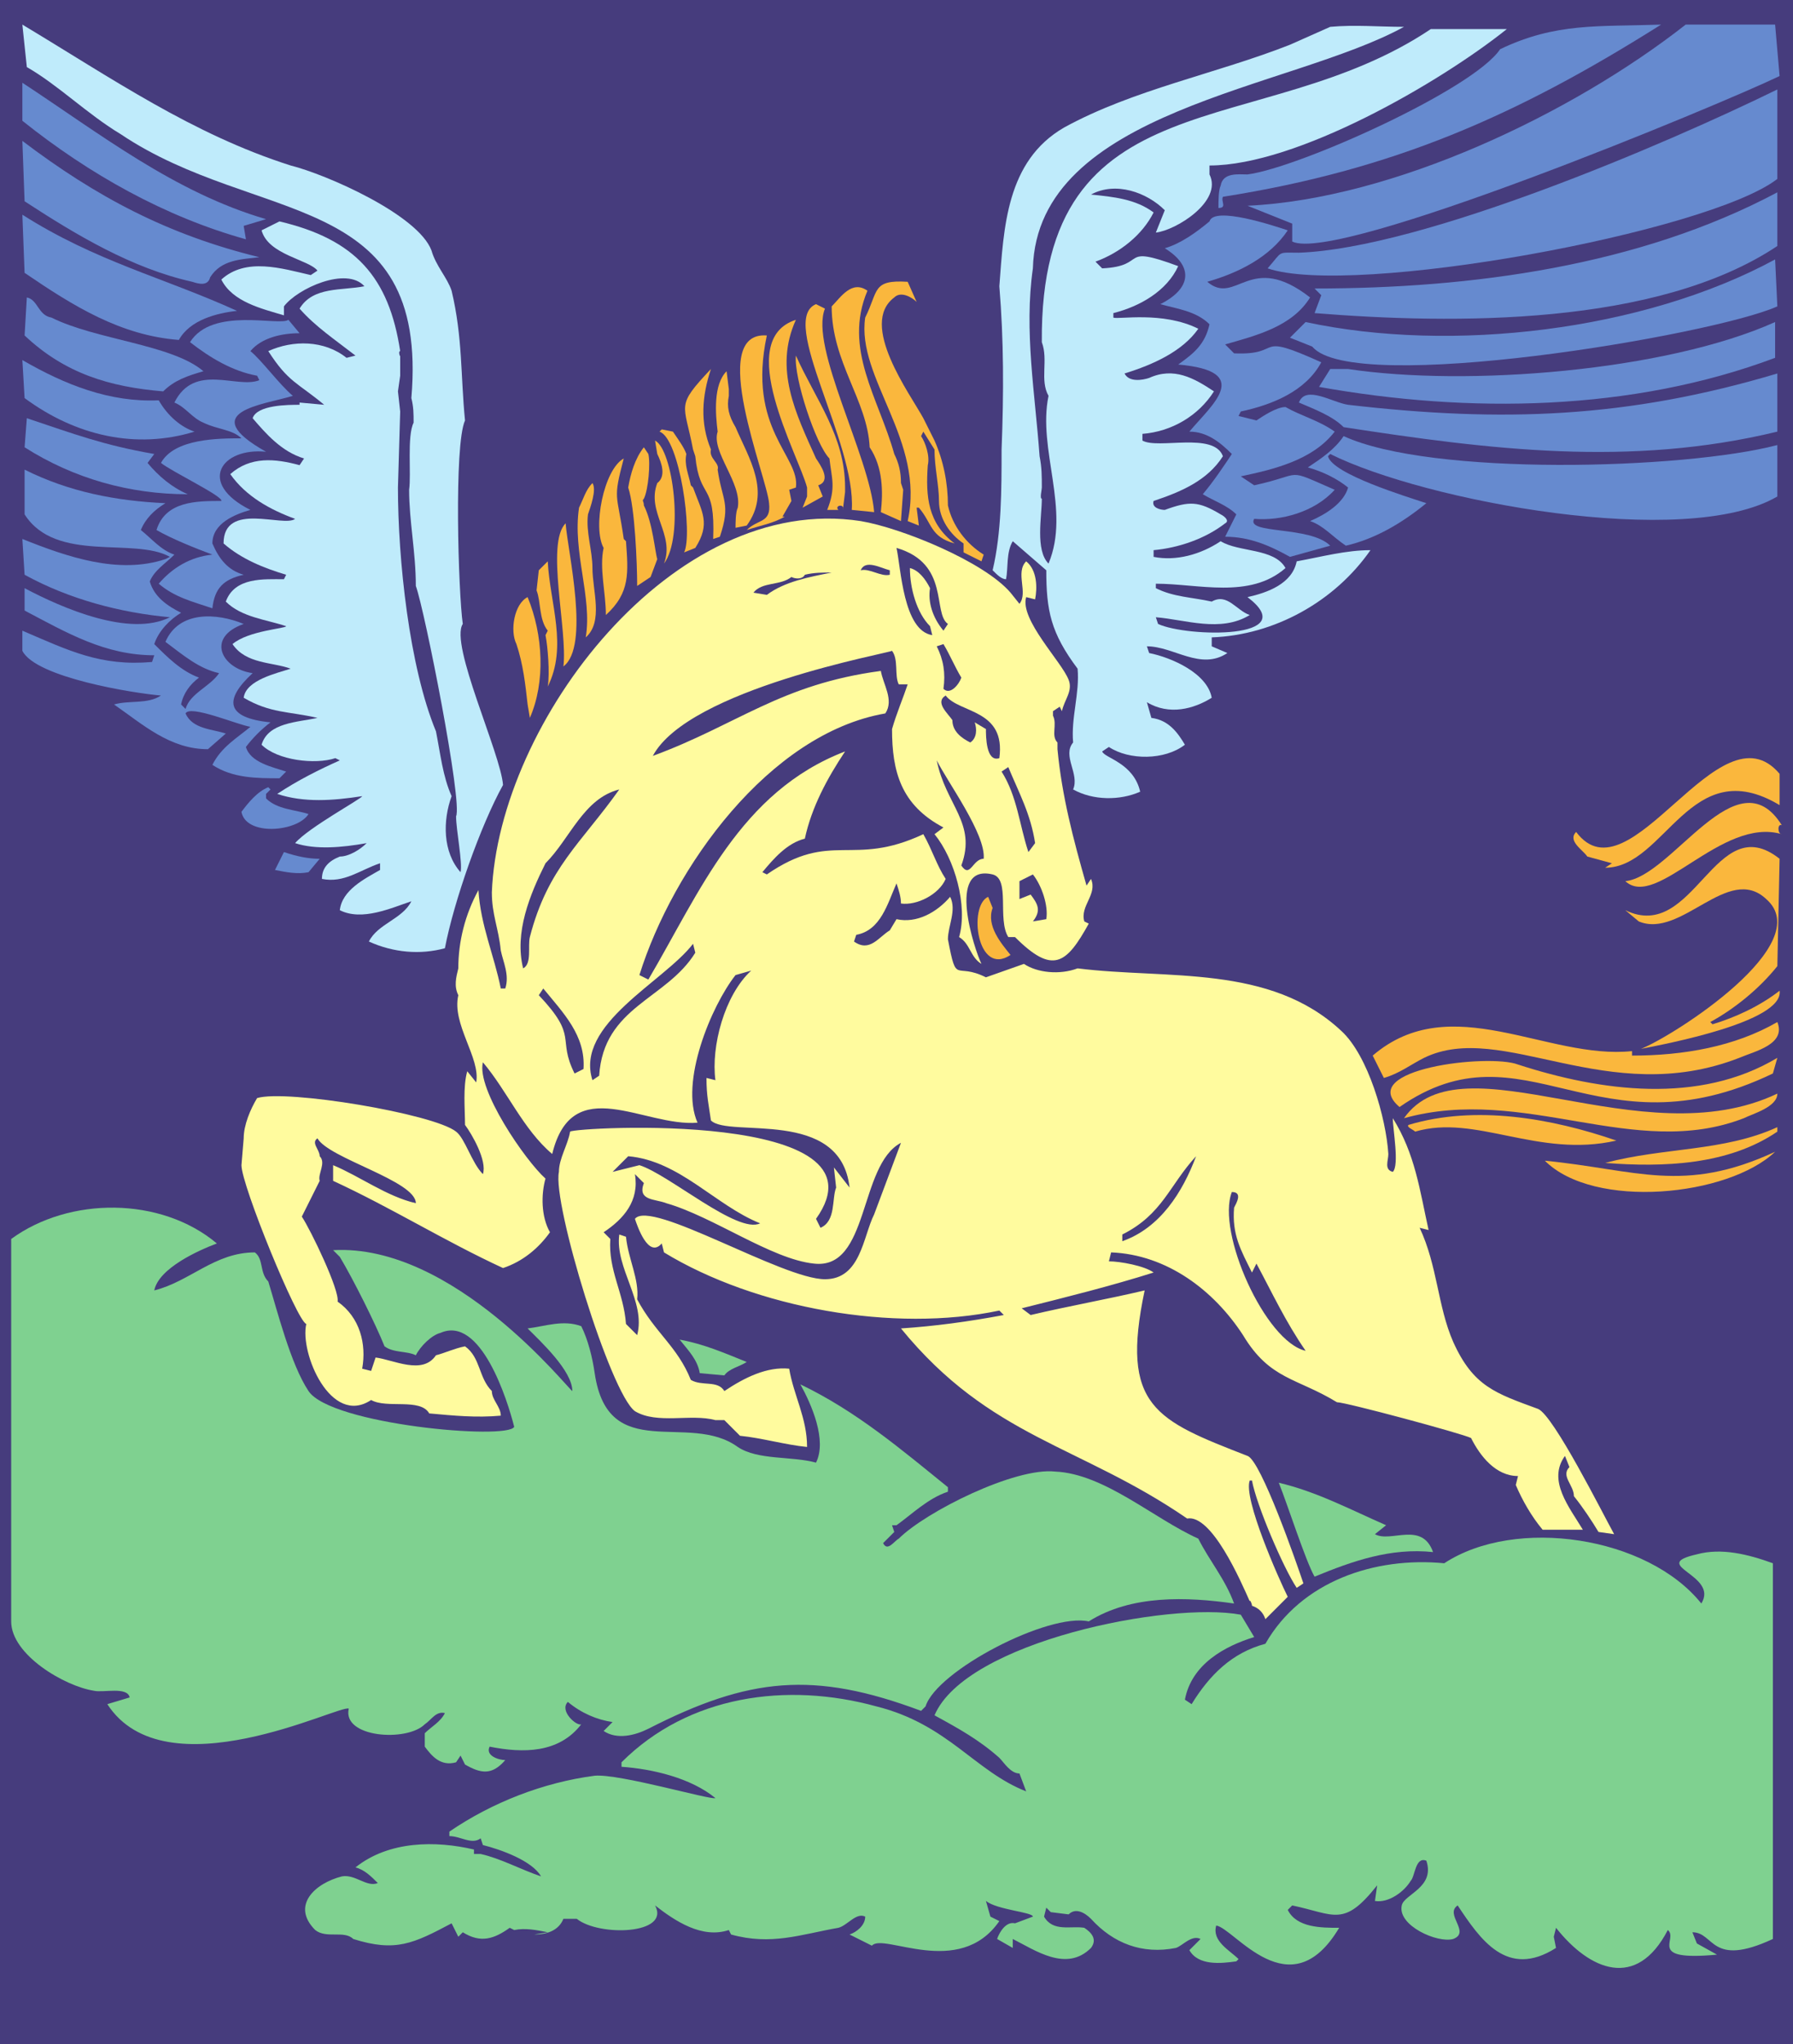 <svg xmlns="http://www.w3.org/2000/svg" width="601.5" height="685.5"><path fill="#463c7d" fill-rule="evenodd" d="M0 0h601.5v685.5H0V0"/><path fill="#668acf" fill-rule="evenodd" d="M595.5 8.25 597 25.5c-20.25 9.75-148.5 63-163.5 55.5v-6l-15-6c48.75-2.25 108.75-30.75 147-60.75h30"/><path fill="#bfebfb" fill-rule="evenodd" d="M505.5 9.75C483 27.75 435 55.5 405.75 55.5v3c4.5 9-11.25 18.75-18 19.5l3-7.5c-6-6-16.5-9.75-24.75-5.25 7.5.75 15 1.5 21 6-3.75 7.5-11.25 13.5-19.5 16.5l2.25 2.25c15.75-.75 5.25-8.25 25.5-.75-3.75 8.25-12.75 13.5-21.75 15.75v1.5c1.5.75 16.5-2.25 28.5 3.75-5.25 7.5-15 12-24.75 15 1.5 3 6 2.25 8.25 1.5 8.25-3.75 15 0 21.75 4.5-5.25 8.25-14.25 13.5-24 14.25v2.25c5.25 3 24-3 27 5.25C405 161.25 396 165 387 168c-.75 2.25 2.25 3 3.75 3 8.25-3 11.25-3 18.75 1.5 1.5.75 3 2.25 1.5 3-6.75 5.25-15.75 8.25-24 9v2.25c7.5 1.5 15.75-.75 22.5-5.25 6 3.75 18 2.25 21.75 9-12 10.5-29.25 5.25-43.5 5.25v1.5c6 3 12 3 18.75 4.5 5.25-3 8.25 3 12.75 4.5-9.75 6-21.75 1.5-31.5.75l.75 2.25c9.75 4.5 48.75 5.25 30-9 6.75-1.5 15-4.5 16.5-12 8.25-1.5 16.5-3.75 24.75-3.75-12 17.25-32.25 28.5-53.25 29.25v3l5.25 2.25c-9 6-18-2.25-27-2.25l.75 2.25c7.5 1.5 19.5 6.75 21 15-6 3.75-14.25 6-21.75 1.5l1.5 5.25c6 .75 9 5.25 11.25 9-6.75 5.25-18.75 5.25-25.5.75l-2.25 1.5c.75 2.25 10.5 3.75 12.75 13.5-6.75 3-15.75 3-22.5-.75 2.25-5.25-3.75-11.25 0-15.75-.75-8.25 2.25-16.5 1.5-24.75-9-12-10.5-19.5-10.5-33l-11.25-9.75c-2.25 3.75-1.5 9-2.25 12.75-1.5 0-3-1.5-4.5-3 3-12.75 3-27 3-40.5.75-18.75.75-36.75-.75-54.75 1.5-19.5 2.25-42 21.75-53.25 23.25-12.75 51-18 75.75-27.75l13.5-6c8.25-.75 16.5 0 24.75 0-38.25 21-123 27.75-124.5 81-3 21 .75 42 2.25 63 .75 3.75.75 6.75.75 10.5 0 .75-.75 3.75 0 3.75 0 6-2.25 17.25 2.25 21.75 7.5-18-3.75-38.25 0-56.25-3-5.25 0-12-2.25-18-.75-90 73.5-66.75 130.5-105h25.5"/><path fill="#668acf" fill-rule="evenodd" d="M557.25 8.25C508.5 39 467.25 57 410.25 66c-.75 1.5 1.5 3.75-1.5 3.75 0-2.25 0-6 .75-7.5.75-4.5 6-3.75 9-3.75 17.25-2.25 75.75-28.5 84.75-42 18.75-9 33-7.5 54-8.25"/><path fill="#bfebfb" fill-rule="evenodd" d="M144.75 84c1.5 5.25 5.25 9 6.75 13.5 3.75 15.75 3 28.5 4.5 43.5-3.75 8.25-2.25 57.75-.75 68.25-4.5 6.75 12.75 43.5 13.5 54-7.5 13.5-16.5 39-19.5 54.75-8.25 2.25-17.25 1.5-25.5-2.25 3-6 11.25-7.5 14.25-13.5-6.75 2.25-16.5 6.75-24 3 .75-6.75 8.25-10.5 13.5-13.5v-2.25c-6.75 2.25-12 6.75-19.5 5.25 0-3.75 2.25-6 6-7.5 3 0 6.75-2.25 9-4.5-8.25 1.5-17.25 2.25-24 0 4.5-5.25 22.5-15 22.5-15.75-9.75 1.5-19.5 2.25-28.5-.75 6.75-4.5 14.25-8.25 21-11.25l-1.5-.75c-6.75 2.25-19.5.75-24.75-4.5 2.25-7.5 12-7.5 18.75-9-9.75-2.25-15.75-1.5-24.75-6.75.75-6 11.25-8.25 15.75-9.75-6-2.25-15-1.5-19.5-8.25 5.25-4.5 18-5.25 18-6-6.75-2.25-15-3-20.25-8.25 3-8.25 12.75-7.5 19.5-7.5l.75-1.5c-7.5-2.25-15-5.25-21-10.5C75 168 95.25 177 99 174c-8.25-3-16.5-7.5-21.75-15 6.75-6 15-5.25 23.25-3l1.5-2.25c-7.5-2.25-12.75-8.25-17.25-13.5 1.5-4.5 12-4.5 15.75-4.5V135l8.25.75c-9-7.5-12-7.5-18.75-18 8.25-3.75 18.75-3.75 26.25 2.25l3-.75c-6.75-5.25-13.5-9.75-18.75-15.75 4.5-7.5 14.25-6 21.75-7.5-6-6.75-22.5.75-27 6.75v3c-7.5-2.25-17.25-4.5-21-12 8.25-7.5 20.25-3.75 30-1.5l2.25-1.5c-3-3.75-16.5-5.25-18.75-13.5l6-3c25.5 6 36.75 18.75 40.5 43.5-.75 0 0 2.25 0 1.5V126l-.75 5.25.75 6.75-.75 25.5c0 24 3.75 60 12.75 81.75 1.5 7.5 2.25 15 5.25 21.75-3 8.25-3 18.75 3 25.5.75-3-1.5-14.25-1.5-18.75 2.25-4.5-10.5-69-13.5-77.25 0-11.25-2.25-21.75-2.25-32.25.75-5.25-.75-18 1.5-22.5 0-3 0-5.25-.75-8.25C144 63 86.25 75.75 40.5 45 29.25 38.25 19.5 28.5 9 22.5L7.5 8.25c30 18 57 36.75 90 47.25 12 3 42.75 16.5 47.25 28.5"/><path fill="#668acf" fill-rule="evenodd" d="M596.25 60c-23.25 18-142.5 39.75-171 30 5.25-6 3-5.25 10.5-5.25C477 83.25 558 48.75 596.25 30v30m-507 13.5-7.5 2.25.75 4.5c-27-7.5-52.5-21.75-75-39.75V27.75C33.75 45 58.5 64.5 89.25 73.5"/><path fill="#668acf" fill-rule="evenodd" d="M87 86.25C81 87 74.25 87 70.5 93c-.75 3-3.75 2.25-6 1.5-20.25-4.5-39-15.75-56.25-27L7.5 47.25C32.25 66 56.25 78.75 87 86.25m509.25-3.75c-40.5 27-108.75 26.25-155.25 22.5l2.25-6-2.25-2.25c52.5 0 108.75-7.5 155.25-32.25v18M432 77.25c-6 9-16.5 14.25-27 17.25 9.75 8.25 14.25-10.5 34.5 5.25-6 9.75-18 12.75-28.5 15.75l3 3c17.25.75 6-7.5 29.25 3-5.25 9.75-16.5 14.25-27 16.5l-.75 1.5 6 1.5c2.25-1.5 6.75-4.5 9.75-4.5 5.25 3 11.25 4.5 16.5 8.25-7.5 9.75-21 12.75-31.5 15l4.5 3c17.25-3.75 9.75-6 27 1.5-6.75 7.5-18 10.5-27 9.75-3 5.25 18.75 2.25 25.5 9l-13.5 3.75C426 183 419.25 180 411 180l3.75-7.5c-3-3-7.5-4.5-11.25-6.75 3.75-4.5 6.75-9 9.75-13.5-3.75-3.75-8.25-7.5-14.25-7.5 7.5-9 21.75-20.25-3.75-22.5 5.25-3.75 9-6.75 10.5-13.5-4.5-4.5-11.25-5.25-16.5-6.75 10.5-5.25 11.25-12.75 1.5-18.75 5.25-1.5 10.5-5.25 15-9 1.5-5.25 21.75 1.5 26.25 3"/><path fill="#668acf" fill-rule="evenodd" d="M79.5 104.25c-6.75.75-15.75 3-19.5 9.75-19.5-1.5-35.25-11.25-51.75-22.5L7.5 72c24.75 15.75 47.25 21 72 32.25m516.75-1.5c-21.75 9.75-142.5 30-156 13.5l-7.5-3L438 108c48.75 10.5 113.25 3 157.5-21l.75 15.75"/><path fill="#fab73d" fill-rule="evenodd" d="M307.5 101.25c-1.5-1.5-5.25-3.75-7.5-1.5-12 9 5.25 32.25 9.75 40.5l3.75 7.5c3 6.75 4.5 14.25 4.5 21.75 1.5 6.75 6 12.75 12 16.5l-.75 2.25-6-3v-3c-4.5-3-8.25-8.25-8.25-14.25 0-5.25-1.5-11.25-1.5-17.25l-3.75-6-.75 1.5c1.5 2.25 3 6.75 2.25 9.75-.75 10.5 0 19.5 9 26.25-8.25-2.25-7.5-6.75-12-12h-.75l.75 6-3.75-1.5c6-27-17.25-48-14.25-68.25 4.5-9 2.25-12.75 14.25-12l3 6.75"/><path fill="#fab73d" fill-rule="evenodd" d="M291 97.5c-8.25 19.5 3.75 36 9 54.75 1.5 3 2.25 6 2.25 9.75l.75 2.25-.75 10.5-6.75-3c.75-6.75.75-15-3.75-21.75C291 134.25 279 121.5 279 102.75c3-3 6.75-9 12-5.25"/><path fill="#fab73d" fill-rule="evenodd" d="M276.75 103.5c-5.25 12.75 15 49.5 16.5 68.25l-7.5-.75c1.5-22.5-24.75-63.75-12-69l3 1.5"/><path fill="#668acf" fill-rule="evenodd" d="M595.5 120c-48 18-102.75 18.75-153 9.75l3.75-6h6c39.75 6 106.5.75 143.25-15.75v12M17.25 106.5c15 7.5 40.5 9 51 18-5.25 1.5-9.75 3-13.5 6.75-18-1.5-33-6-46.5-18.75L9 99.75c3.75.75 3.75 6 8.25 6.75"/><path fill="#fab73d" fill-rule="evenodd" d="m262.5 173.25 3-5.25-.75-3.75 2.25-.75c1.5-10.5-16.5-19.5-9.75-51-20.25-1.5 0 47.25.75 56.25.75 6.75-3.75 5.25-7.5 9 4.5-1.5 9-2.25 12.75-4.5h-.75"/><path fill="#fab73d" fill-rule="evenodd" d="m276 166.5-1.5-3.75c4.5-1.5.75-6.75-.75-9-6.75-15-14.25-30-6.75-46.5-21 6.75.75 45 3.75 56.25v3l-1.5 3.75 6.75-3.75"/><path fill="#fffb9e" fill-rule="evenodd" d="m476.25 411.75 3 .75c-3-13.5-4.5-25.5-12-37.5 0 3.75 2.25 15.75 0 18-3-.75-1.5-3.75-1.5-6-.75-12-6.75-33-15.75-41.25-24-22.5-58.5-17.25-88.5-21-6 2.25-13.5 1.5-18-1.5l-12.75 4.5c-10.5-5.25-9.75 3-12.75-12.75 0-4.5 3-9.75.75-14.25-4.5 5.25-11.25 9-18 7.5L298.5 312c-3.75 2.25-6.75 7.5-12 3.75l.75-2.25c8.25-1.5 10.5-10.5 13.5-17.25.75 2.25 1.5 4.5 1.5 6.75 5.25.75 12.75-3 15-8.25-3-4.5-4.5-9.75-7.5-15-24 11.25-30.75-1.5-52.5 13.5l-1.5-.75c3.75-4.5 8.25-9.75 14.25-11.25 2.25-10.5 7.5-20.25 13.5-29.25-35.25 13.5-48.75 47.25-66 76.5l-3-1.5c11.25-36 43.5-81 82.5-87.75 3-4.5-.75-9.75-1.5-14.25-33.75 4.5-48 18-76.5 28.5 12-22.5 79.5-34.5 80.25-35.25 2.25 3 .75 8.25 2.25 11.25h3c-1.5 4.5-3.75 9.75-5.25 15 0 14.25 3 25.5 17.25 33l-3 2.25c6.75 8.25 11.25 24 8.25 34.5 3.75 2.25 3.75 6.75 7.5 9-2.25-4.5-12-33.75 3.75-30 6 1.5 1.5 15 5.25 21h2.25c12.75 12.75 17.25 9 24.75-4.5l-1.5-.75c-1.5-5.25 4.5-9 2.25-14.25l-1.5 2.25c-4.5-15.75-8.25-30-9.75-45.75V249c-2.25-2.25 0-6-1.5-9v-1.5l2.25-1.5.75 1.5c.75-3.75 3.75-6.75 2.25-10.5-2.25-6-16.5-20.25-14.25-27.75l3 .75c.75-3.75.75-9.75-3-12.75-3.75 3.75.75 10.5-2.25 14.25l-3-3.75c-9-10.5-36.75-21.75-50.25-24-63-9.75-121.5 67.5-123.75 124.5 0 7.5 2.25 12 3 19.5.75 3.75 3 8.25 1.5 12.75H168c-2.25-11.25-6.75-21-7.5-33-4.5 8.25-6.75 17.25-6.75 26.25-.75 3-1.5 6 0 9-2.25 9.75 7.5 21 6 29.25l-3-3.75c-1.5 5.25-.75 12.75-.75 18 2.25 3 7.5 12 6 16.5-3.75-3.75-6-12-9-14.25-7.5-6-57-14.25-66.75-11.25-2.25 3.75-4.5 9-4.5 13.5l-.75 9c0 6.75 18.75 52.5 21.75 53.25-2.25 9.75 8.25 34.5 21.75 25.5 5.25 3 16.5-.75 19.5 4.5 8.25.75 15.75 1.5 24 .75 0-3-3-5.25-3-8.25-4.5-4.5-3.75-11.25-9-15-3.75.75-6.75 2.25-9.75 3-4.5 6.75-14.25 1.5-20.25.75l-1.5 4.5-3-.75c1.5-8.25-.75-17.25-8.25-22.5.75-3.75-9-24-12-28.5l6-12c-.75-2.25 2.25-6 0-8.25 0-2.25-3-4.5-.75-6 3.75 6.75 33 14.25 33 21.75-9.75-2.25-18.75-9-27.75-12.75V396c19.5 9 37.5 20.25 57 29.25 6.75-2.25 12-6.75 15.75-12-3-5.25-3-12.75-1.5-18-6.75-6-23.25-30-21-39 8.25 9.75 13.5 22.5 23.25 30.75C192 359.25 216 378 234 376.5c-6-13.5 4.5-39 12.75-49.5l5.25-1.5c-9 8.25-13.5 25.5-12 36.75l-3-.75c0 6 .75 9 1.5 14.25 6 6 43.5-4.5 46.5 22.5l-5.25-6.75.75 6.75c-1.5 3.75 0 11.25-5.25 13.5l-1.5-3c26.25-36.75-81-30.75-82.5-29.25-.75 4.5-3.75 9-3.75 13.5-2.25 10.5 17.25 74.25 25.5 80.25 7.5 4.5 18.75.75 27 3h3l5.25 5.25c7.5.75 15 3 22.5 3.75 0-9.75-4.5-17.25-6-26.25-7.5-.75-15 3-21.75 7.5-2.25-3.75-7.5-1.5-11.25-3.75-4.5-11.25-12-15.75-18-27 .75-6.75-3-13.5-3.75-21l-2.25-.75c-1.5 11.25 9 22.5 6 33.75L210 444c-.75-10.5-6-18-5.25-28.5l-2.25-2.25c6.75-4.5 12-10.5 10.5-19.5l3 3c-2.25 6 3.75 5.25 7.5 6.75 15.75 4.5 35.25 18.75 49.5 20.25 18.75 2.25 15-33 29.25-40.5l-9 24c-3.75 7.5-4.5 21.75-16.5 21.75-14.25 0-58.5-27-63.75-20.25.75 2.25 4.5 13.5 9 8.25l.75 3c30.75 18.75 77.25 27 112.5 19.5l1.5 1.5c-12 2.25-23.25 3.75-34.5 4.5 30 36.75 60 39 96 63.75 8.25-1.5 18 21 21 27.75 0-.75.75.75.75 1.5 2.25.75 3.75 2.25 4.5 4.5l7.5-7.5c-3-6-15-33-12.75-39h.75c1.5 8.25 10.5 29.25 15 36l2.25-1.5c-2.25-6.75-14.25-41.25-18.75-42.75-30.75-12-42.75-16.5-34.5-55.5-12.75 3-25.5 5.25-38.25 8.25l-3-2.25c15-3.75 30-7.5 44.25-12-3-2.25-11.25-3.75-15-3.75l.75-3c18.75.75 34.5 12.75 44.25 27.75 9 15 18 14.25 31.5 22.5 3 0 42 10.5 45 12 3 6 8.25 12.75 15.75 12.75l-.75 3c2.25 5.25 5.25 10.5 9 15H531c-4.5-7.5-12-16.5-6-24.75l1.5 3.75c-3 3 1.5 6 1.5 9.75 3 3.75 6 8.25 8.25 12l5.25.75c-3.75-6.75-20.25-39.75-25.5-42-14.25-5.25-21.75-7.5-28.5-22.5-5.25-12-5.25-25.5-11.25-38.25"/><path fill="#668acf" fill-rule="evenodd" d="m96.75 107.25 3.75 4.5c-6 0-12.75 1.5-16.5 6 3.75 3 9.75 11.25 14.25 15-9.75 3-33 5.25-9 18.75C74.25 150 66 162 84 171c-5.25 1.5-12.75 4.5-12.75 11.25 2.25 5.25 5.25 9 10.5 10.5-6.75 1.5-9.75 4.5-10.5 11.25-6.75-2.25-12.75-3.75-18-8.25 4.5-5.25 10.5-9 18-9.75-6-2.25-13.5-5.25-18.75-8.25C55.5 168 66 168 74.25 168c.75-1.5-16.5-9.75-20.25-12.75C58.5 147 73.5 147 81 147c-3-3-8.25-3-12.75-5.25-3.75-1.5-6-5.25-9.75-6.75 6.75-13.5 21-4.5 28.5-7.5l-.75-1.5c-8.25-1.5-15.75-6-22.5-11.25 7.5-12 30-5.25 33-7.5m499.5 37.5c-49.5 12-96.75 6-145.5-1.5-3.75-3.75-9.75-6-15-8.25 2.25-6 11.25 0 16.5.75 51.75 6 93.75 4.5 144-10.5v19.5"/><path fill="#fab73d" fill-rule="evenodd" d="M283.5 163.5v1.5l-.75 6c.75-2.25-3-1.5-1.5 0h-3.75c3-7.5 1.5-10.5.75-17.25-4.5-4.5-12-27-11.25-34.5 6.75 15 16.5 27 16.5 44.25m-45-12.75c-.75 3 3 4.5 2.25 6.75 1.5 10.5 4.5 11.25.75 22.5l-2.25.75c.75-19.5-4.5-12.75-6-27.75l-.75-2.25c-3-15.75-6-14.25 6-27-3 9-3.75 18 0 27"/><path fill="#fab73d" fill-rule="evenodd" d="M244.5 130.5v2.25c-.75 3.75 0 6.75 2.25 10.5 4.5 10.5 12 21.75 3.75 33l-3.75.75c0-1.5 0-5.25.75-6.75 1.5-8.25-9-18.75-6.75-25.5-.75-6-1.5-15.75 3-20.25l.75 6"/><path fill="#668acf" fill-rule="evenodd" d="M53.25 134.25c3 5.25 7.5 9 12 10.5-19.5 6-39.75 1.5-57-11.25l-.75-12.75C21.75 129 36.75 135 53.25 134.25m543 15v17.25c-30.75 18-118.5 1.5-150-14.25l-.75.75c1.5 6 26.25 13.5 33 15.75-8.25 6.75-17.25 12-27 14.25-4.5-3-7.5-6.75-12-8.25 5.25-2.25 11.25-6 12.75-11.25-3.75-3-8.25-5.25-13.5-6.75 4.5-3 9-6 12-10.5 29.25 13.5 114 11.25 145.5 3"/><path fill="#fab73d" fill-rule="evenodd" d="M230.25 152.25c-.75 3.75.75 6.75 1.5 10.5l.75.75c3 8.25 6 12 .75 20.25l-3.75 1.5c3-6-1.5-38.25-8.25-40.5l.75-.75 3.75.75c1.5 2.25 3.75 5.25 4.5 7.5"/><path fill="#668acf" fill-rule="evenodd" d="m51.75 152.25-2.25 3c3.75 4.5 8.25 8.25 13.5 10.5-19.5 0-38.25-5.25-54.75-15.75l.75-9.75c15.75 5.25 25.5 9 42.75 12"/><path fill="#fab73d" fill-rule="evenodd" d="M222.75 189c3.75-9.75-6-17.25-2.25-27 3-2.25 1.5-6.75 0-9.75l-.75-4.5c6 3 9.75 32.25 3 41.25"/><path fill="#fab73d" fill-rule="evenodd" d="M217.5 152.25c.75 3 0 12-1.5 15-.75.75 0 .75 0 2.25 3 6 3.75 15.75 4.5 18l-2.25 6-4.5 3c0-7.5-.75-26.25-3-33 .75-4.5 2.25-9.75 5.25-13.5l1.5 2.25m-8.25 28.5.75.75c.75 10.5 1.5 17.25-6.75 24.75 0-7.5-2.25-15.75-.75-22.5-3.75-6.75 0-26.25 6.75-30-3.75 14.25-2.25 11.25 0 27"/><path fill="#668acf" fill-rule="evenodd" d="M55.5 168.75c-3.75 2.25-6.75 5.25-8.25 9 3.75 3 6.75 6.75 11.25 8.25-3 3-6.75 5.25-8.25 9 1.5 5.25 6 8.25 10.5 10.5-3.75 2.25-7.5 6-9 10.5 4.5 4.5 9 9 15 11.25-3 2.25-5.25 5.25-6 9l1.5 1.5c1.5-5.25 8.25-7.5 11.25-12-6.75-1.5-12-6-18-10.5 4.5-10.5 17.25-9.75 26.25-6-12.75 4.5-7.5 15 3 16.5-9.75 9-9 15 6 16.5-3 2.25-6 5.25-8.25 8.25 1.5 5.25 9 6.75 13.5 8.25L93.75 261c-7.5 0-15.75 0-22.5-4.5 3-6 8.25-9 12.75-12.75-4.5-.75-20.25-7.5-21.75-4.5 2.25 5.25 9 5.25 13.5 6.75l-6 5.25c-12.75 0-21.75-8.25-31.5-15 5.25-1.5 11.25 0 15.75-3-9-.75-42-6-46.5-15v-6.75c15.75 6.75 26.25 12 43.5 10.5l.75-2.25c-16.5 0-29.25-7.5-43.5-15v-7.5C21 204 43.5 213.75 57 207c-16.5-1.5-33.75-6-48.75-14.25l-.75-12c15 6 32.25 12 48 6.75l1.5-.75C45 180 18.75 189 8.25 172.5v-15C23.25 165 39 168 55.5 168.75"/><path fill="#fab73d" fill-rule="evenodd" d="M198.75 190.5c0 7.5 3.75 18-2.25 23.25 2.25-13.5-4.5-28.5-2.25-43.5 1.5-3 2.25-6 4.5-8.25 1.5 2.25-.75 8.25-1.5 10.5-.75 6 1.5 12 1.5 18m-9.75 33c1.5-12-6-41.25.75-48 .75 9.75 8.25 41.25-.75 48"/><path fill="#463c7d" fill-rule="evenodd" d="m318 209.25-1.5 2.25c-3.75-4.5-5.25-9.75-4.5-14.25-1.5-3-3.75-6-6.75-6.75 0 6.75 2.25 15 6.75 19.5l.75 3c-9.75-1.5-10.5-22.5-12-29.25 18 5.25 12 21.75 17.25 25.5m-19.5-16.5c-3 .75-6.75-2.25-9.75-1.5 1.5-3.75 6.75-.75 9.75 0v1.5"/><path fill="#fab73d" fill-rule="evenodd" d="M183.75 188.25c.75 14.25 6.75 28.5 0 42 .75-4.5 0-13.5-.75-17.25l.75-1.5c-3-3.75-2.25-9.75-3.75-13.5l.75-6.75 3-3"/><path fill="#463c7d" fill-rule="evenodd" d="M279 192c-7.5 1.5-15.75 3-21.75 7.5l-4.5-.75c3-3.75 9-2.25 12.75-5.25 1.5.75 3.75.75 4.5-.75 3-.75 6-.75 9-.75"/><path fill="#fab73d" fill-rule="evenodd" d="m177.75 240.75-.75-4.5c-.75-6.75-1.5-13.5-3.75-20.25-2.25-4.5-.75-13.5 3.75-15.75 5.25 12.75 6 28.5.75 40.5"/><path fill="#463c7d" fill-rule="evenodd" d="M316.5 216c2.25 3.75 3.75 7.5 6 11.25-.75 2.25-3.75 6-6 3.75.75-5.25 0-9.75-2.25-14.25l2.25-.75m18.75 38.25c-4.5 1.5-4.5-7.5-4.5-9.75l-3.75-2.25c.75 2.25.75 5.25-1.5 6.75-3-1.5-6-3.75-6-7.5-1.5-2.25-6-6-2.25-8.25 4.5 6 20.25 4.5 18 21"/><path fill="#fab73d" fill-rule="evenodd" d="M597 259.5V270c-30-18-38.25 21-58.5 21l2.25-1.5-8.25-2.25c-1.5-2.25-6.75-5.25-3.75-8.25 18 24 48-43.5 68.25-19.5"/><path fill="#463c7d" fill-rule="evenodd" d="M330 288c-3.75 0-4.5 6.75-7.5 2.25 5.25-14.25-5.25-20.25-8.25-35.25 3.75 7.5 16.5 24.75 15.75 33m17.25-5.25-2.25 3c-3-9-3.75-18.75-9-27l2.25-1.5c3.75 9 7.5 15.75 9 25.5"/><path fill="#fab73d" fill-rule="evenodd" d="M597.75 276.75c-1.5-.75-1.5 3 0 3-20.25-6-42 25.5-52.5 15.75 15.75-1.5 37.5-42.75 52.5-18.75"/><path fill="#463c7d" fill-rule="evenodd" d="M207.75 264.75c-12.75 18-24 26.25-30 49.5-.75 3 .75 9-2.25 10.5-3-12 2.25-24.75 7.5-35.25 8.25-8.25 12.75-21.75 24.75-24.75"/><path fill="#668acf" fill-rule="evenodd" d="m90.75 264.75-1.5 1.5v1.5C93 271.5 99 271.5 103.5 273c-3.75 6-21 7.5-22.5-.75 2.25-3 5.25-6.75 9-8.25l.75.75"/><path fill="#fab73d" fill-rule="evenodd" d="m597 288-.75 36c-6 7.5-14.25 14.25-22.5 18.75l.75.75c7.5-2.25 15.75-6 22.5-11.25 1.5 10.5-39 18-46.5 19.5 11.25-4.5 59.25-35.25 42-50.25-12.75-12-28.5 13.5-42.75 7.5l-4.5-3.75c23.25 11.25 30-34.5 51.75-17.25"/><path fill="#668acf" fill-rule="evenodd" d="m107.25 288-3.75 4.5c-3.75.75-7.5 0-11.25-.75l3-6c4.5 1.5 8.25 2.25 12 2.25"/><path fill="#463c7d" fill-rule="evenodd" d="m351 308.25-4.5.75c3-3.75 1.5-6-.75-9l-3.75 1.5v-6l4.5-2.25c3 3.75 5.25 10.5 4.5 15"/><path fill="#fab73d" fill-rule="evenodd" d="M333 304.5c-2.25 6 3 12 6 15.75-11.25 7.5-14.25-16.5-7.5-19.5l1.5 3.75"/><path fill="#463c7d" fill-rule="evenodd" d="M233.25 319.5c-9.75 15.75-30.75 18-32.25 41.25l-2.25 1.5c-6-18.75 24-33 33.75-45.75l.75 3"/><path fill="#463c7d" fill-rule="evenodd" d="m195.75 358.5-3 1.5c-6-12 1.5-12-12-26.25l1.5-2.25c6.75 8.25 14.25 15.75 13.5 27"/><path fill="#fab73d" fill-rule="evenodd" d="M596.25 342.75c3 7.5-7.5 9.75-12.75 12-44.25 17.25-79.5-12.75-105.75 0-4.5 2.25-8.25 5.25-13.5 6.75l-3.75-7.5c26.25-22.5 58.5 1.5 87-1.5v1.5c17.25 0 34.5-3 48.75-11.25"/><path fill="#fab73d" fill-rule="evenodd" d="M594.75 360c-59.25 28.5-83.25-18-125.25 11.25-15-12.75 30-18 39.75-14.25 27.75 9 60.75 13.5 87-2.25l-1.5 5.25"/><path fill="#fab73d" fill-rule="evenodd" d="M596.25 366.75c0 4.5-8.25 6.75-11.25 8.25-36.75 14.25-73.5-11.25-114 0 19.5-27.75 79.5 13.5 125.25-8.25"/><path fill="#fab73d" fill-rule="evenodd" d="M542.25 382.5c-26.25 6-47.25-9-67.5-3-.75-.75-3-1.5-2.25-2.25 22.5-6.75 48-2.25 69.75 5.25m54-3c-16.5 11.25-38.25 12-57.75 10.5 19.5-5.25 39.75-3.75 57.75-12v1.5"/><path fill="#fab73d" fill-rule="evenodd" d="M595.5 386.25c-15.75 15-60.75 19.5-77.25 3 30.75 3 46.5 11.25 77.25-3"/><path fill="#463c7d" fill-rule="evenodd" d="M376.5 416.25V414c13.5-6.75 15.75-16.5 24.75-26.25-4.5 12-12 24-24.75 28.5m-121.5-6c-7.5 3.75-30.75-16.5-40.5-19.5l-9 2.25 5.25-5.25c17.25 1.5 29.25 16.5 44.25 22.5M414 405c-.75 9 2.25 14.25 6 21.75l1.5-3c5.25 9.75 9.75 19.5 16.5 29.25-13.5-3-30-39.75-24.75-53.25 3.75 0 1.5 3.75.75 5.25"/><path fill="#7fd190" fill-rule="evenodd" d="M43.5 569.25 36 571.5c19.5 30 78 0 81 1.5-2.25 9.75 19.5 11.25 25.5 5.25 2.25-1.5 3.75-4.5 6.75-3.75-1.5 3-4.5 4.5-6.75 6.75v4.5c2.25 3 5.25 6.75 10.5 5.25l1.5-2.25 1.5 3c5.25 3 9 3.75 13.5-1.5-2.25 0-6.75-1.5-5.25-4.5C175.5 588 187.5 588 195 578.25c-1.5.75-7.5-4.5-4.5-7.5 4.5 3.75 9.75 6 15 6.75l-3 3c4.5 3 10.5 1.5 15-.75 33.75-17.25 55.5-19.5 91.5-6l1.5-1.5c3.75-12 41.25-31.5 54.75-28.5 14.25-9 33-8.25 48.75-6-3-8.25-8.25-14.25-12-21.75-15-6.75-31.5-21.75-48-22.5-13.5-1.5-43.5 13.5-52.5 22.5-1.5.75-3.75 4.5-5.25 1.5l3.75-3.75-.75-2.25h1.5c5.25-3.75 10.5-9 17.25-11.25v-1.5c-15.75-12.75-30.75-25.5-49.5-34.5 3.75 6.75 9 18.75 5.25 26.25-8.25-2.25-19.5-.75-26.25-5.25-16.5-12-43.5 6-48-24.75-.75-5.25-2.25-11.25-4.5-15.75-6-2.25-12 0-18 .75 4.5 4.5 15 14.25 15 21-1.5-.75-39.75-49.5-80.25-47.25l2.25 2.25c4.5 7.5 12 22.5 15 30 3 2.25 7.5 1.5 10.5 3 1.5-3 5.25-6.75 8.25-7.5 13.5-6 22.5 22.5 24.75 31.5-2.25 4.5-61.5-.75-69-12-6-9-10.5-27-13.5-36.75-3-3-1.5-7.5-4.5-9.75-13.5 0-21.75 9.75-33.75 12.75 1.5-7.5 15-13.5 21-15.75-18.75-15.75-49.5-15.75-69-1.5v128.25c0 11.25 18 21.75 27.75 23.25 3 .75 11.25-1.5 12 2.25"/><path fill="#7fd190" fill-rule="evenodd" d="M250.5 456.75c-2.25 1.5-6 2.25-7.5 4.5l-8.25-.75C234 456 231 453 228 449.25c8.25 1.5 15 4.5 22.5 7.5M465 511.5l-3.75 3c5.25 3 15.75-4.5 19.5 6-14.25-1.5-27 3-39.75 8.25-3-5.25-9-24-12-31.5 12.75 3 24 9 36 14.25"/><path fill="#7fd190" fill-rule="evenodd" d="M570.75 537.75c6-9.75-18-12.75-1.5-16.5 8.25-2.25 17.25 0 25.5 3v126c-21 9.75-19.5-2.25-27-2.25l1.5 3.75 6.75 3.75c-24 2.25-12.75-5.25-16.5-8.25-10.5 20.25-26.25 13.5-37.5-.75l-.75 3 .75 3.75c-16.5 10.5-25.5-3-33-14.25-4.5 3 4.5 9-1.5 11.25-5.25 1.5-18.75-4.5-17.25-11.25.75-3.75 11.25-6 8.25-15-3.75-1.5-3.75 5.25-5.25 6.75-2.25 3.75-7.5 7.5-12 6.75l.75-5.25c-11.25 14.25-14.25 9.75-28.5 6.75l-1.5 1.5c3 6 11.25 6 17.25 6-16.5 27.75-35.25 0-41.25-.75-1.5 5.25 4.5 8.25 7.5 11.25l-.75.75c-5.25.75-12.75 1.5-15.75-3.75l3.75-3.75c-3-1.5-6 2.25-8.25 3-11.25 2.25-21-1.5-28.5-9.75-2.25-2.25-5.25-3.75-7.5-1.5l-6-.75-1.5-1.5-.75 3c3 5.25 9 3 13.5 3.75 2.25 1.5 4.5 3.75 2.25 6.75-8.25 8.25-18.75.75-26.25-3v3l-5.25-3c.75-2.25 3-6 6-5.25l6-2.25c0-1.5-12-2.25-15.75-5.25l1.5 5.25 3 1.5c-13.5 19.5-39 3.75-42.75 8.25l-7.5-3.75c2.25-.75 5.25-3 5.25-6-3-1.5-6 3-9 3.75-12.75 2.25-22.5 6-36 2.25l-.75-1.5c-9 3-18-3-24.75-8.25 5.25 9.75-18.75 10.5-26.25 4.5H189c-1.5 3.75-5.25 5.25-9.75 5.25l4.5-.75c-3.75-.75-7.5-1.5-11.25-.75l-1.5-.75c-5.25 3.75-9.75 5.25-15.75 1.5l-1.5 1.5-2.25-4.5c-12.75 6.75-18.75 9.75-33 5.25-3-3-9 0-12.75-3-8.25-8.25 0-15.75 9-18 4.5-.75 8.25 3.75 12 2.25-2.25-2.25-4.5-4.5-7.5-5.25 11.25-9 27-9 39.75-6v1.5h2.25c6.75 1.5 13.5 5.25 20.25 7.5-3-5.25-13.5-9-19.5-10.5l-.75-2.25c-3 2.25-6.75-.75-10.5-.75v-1.5c14.25-9.75 31.5-16.5 48.75-18.75 8.25-.75 39 8.25 40.5 7.5-8.25-6.75-21-9.75-31.5-10.5V591c22.5-22.5 55.5-27 85.5-18.75 24 6 33 21.75 50.25 28.5l-2.25-6c-3 0-5.25-3.75-6.75-5.25-6.75-6-13.5-9.75-21.75-14.25C324 550.5 392.25 537 416.25 541.5l4.5 7.5c-9.75 3-21 9-23.25 21l2.25 1.5c6-9.75 13.5-17.25 24.75-20.25 12-21 36.75-29.25 60-27 24-15.75 68.25-9 86.25 13.5"/></svg>
